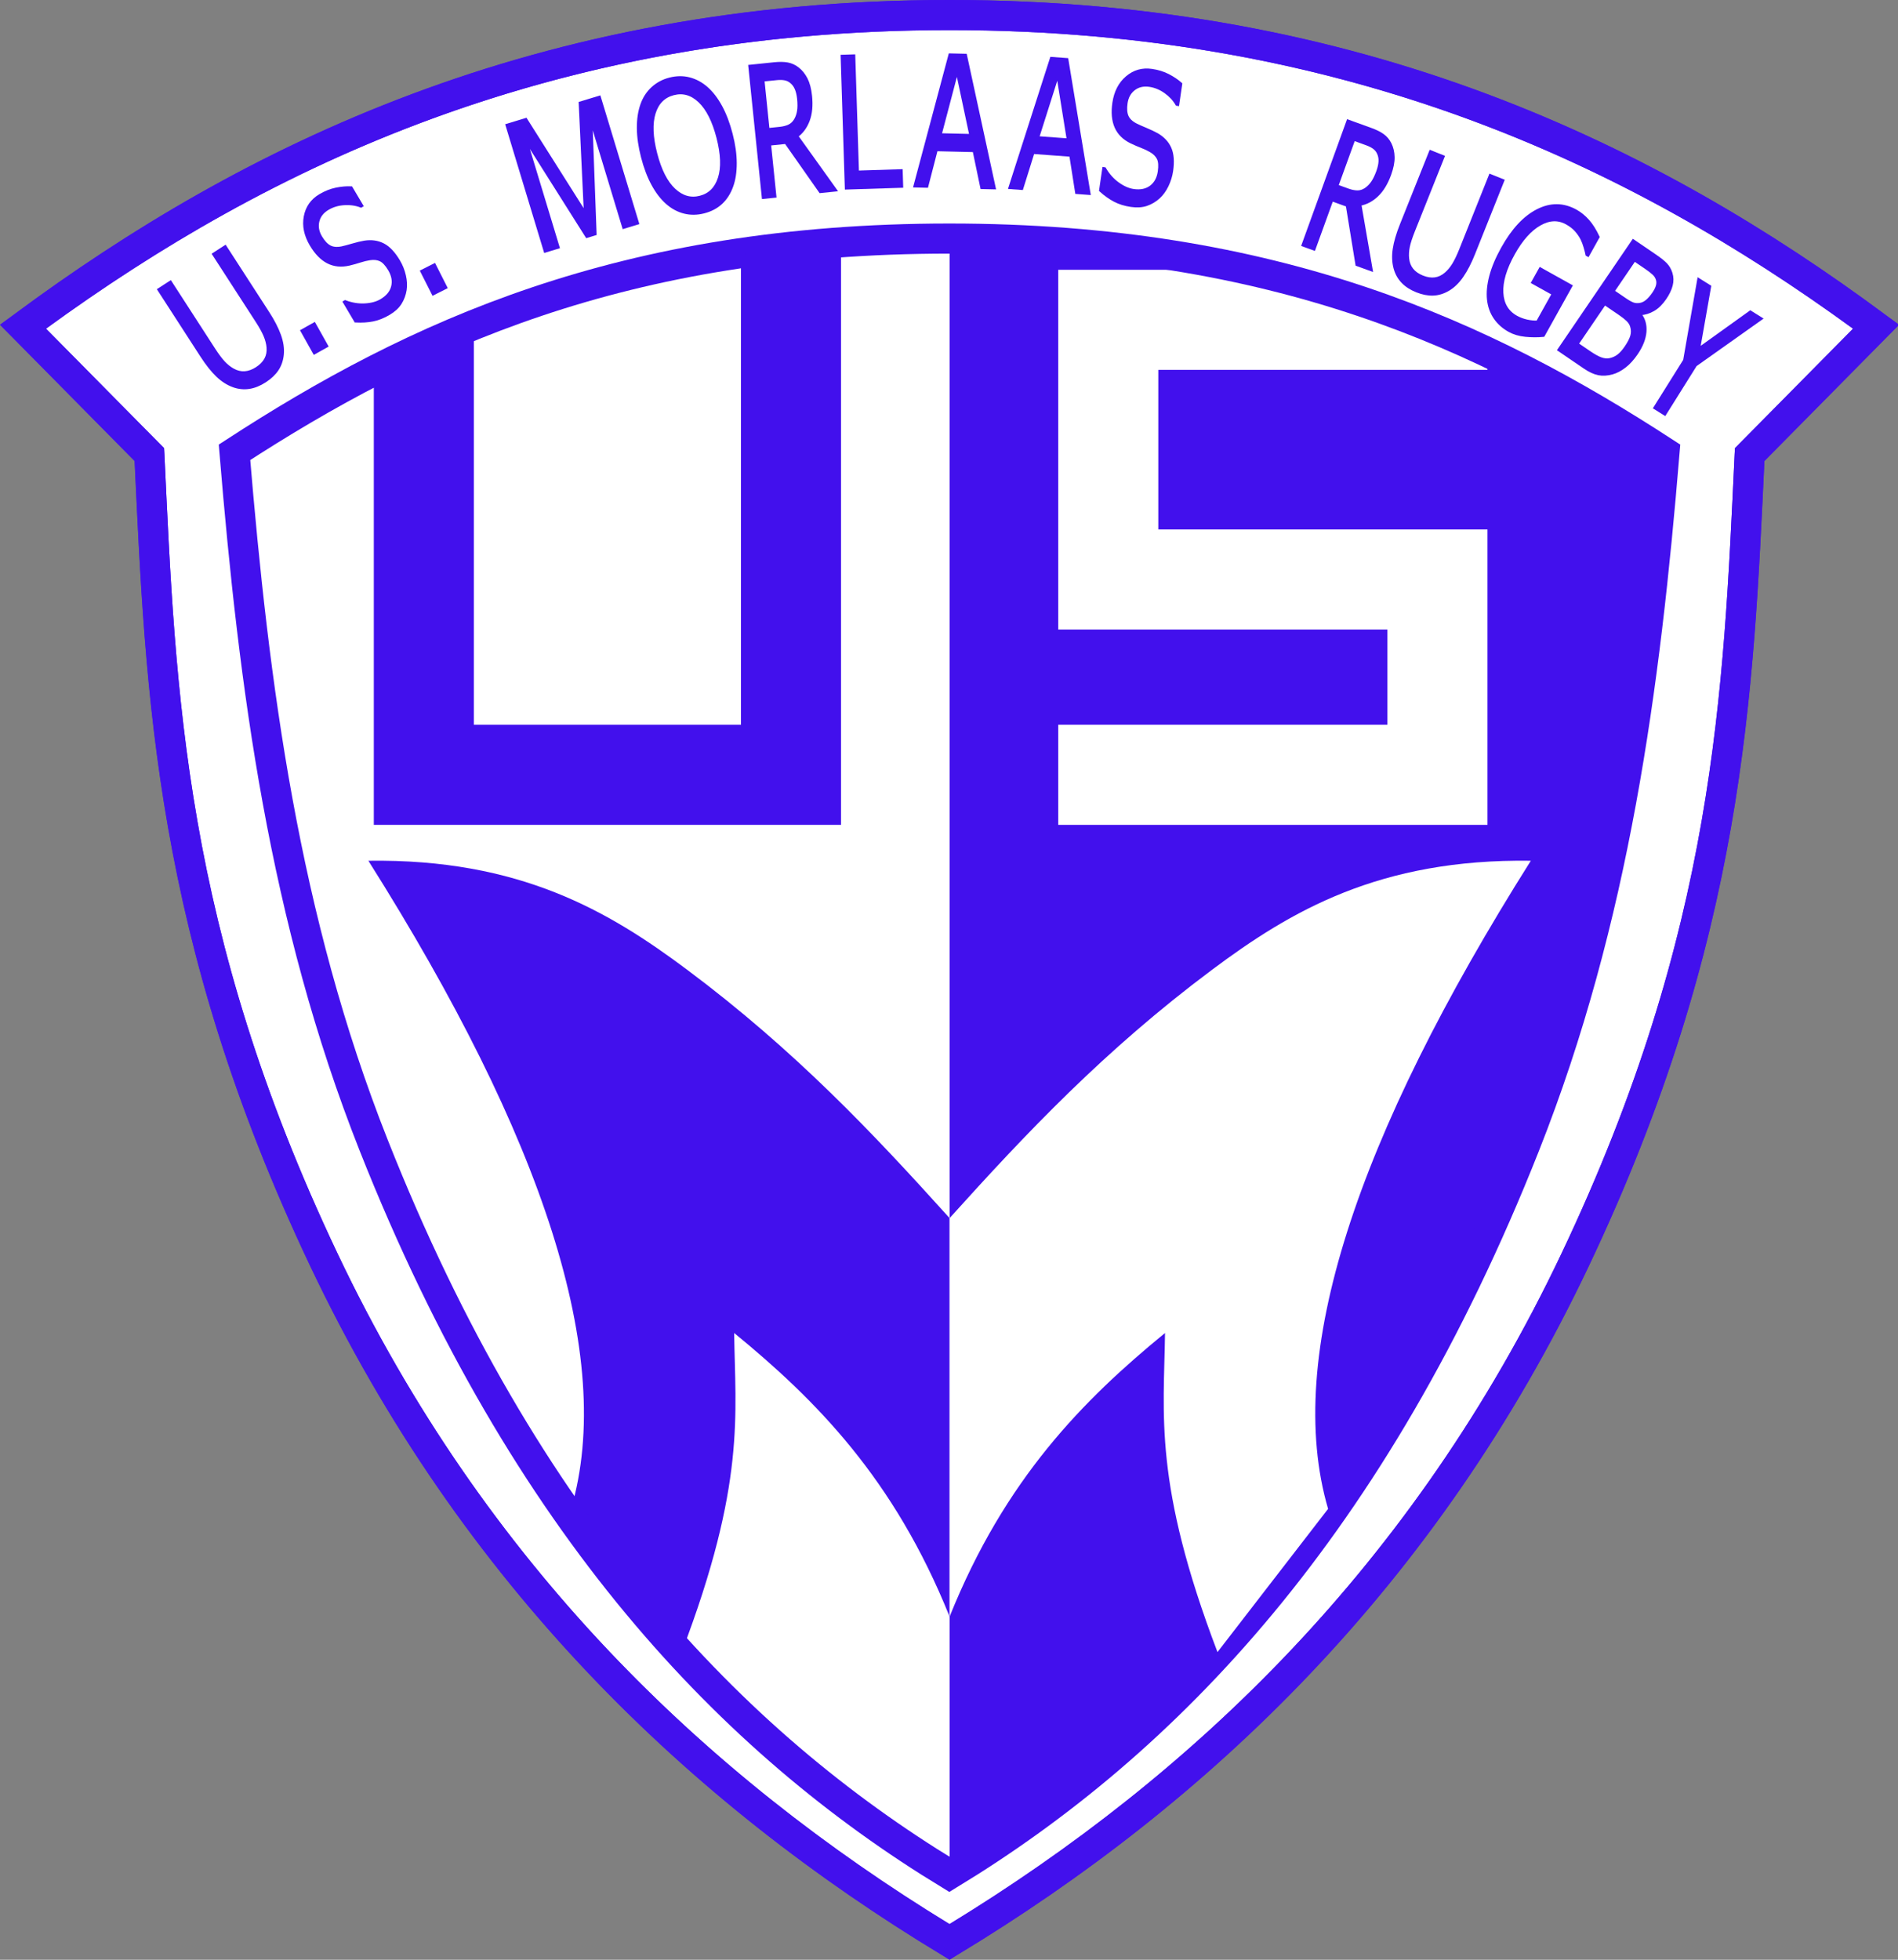 <?xml version="1.0" encoding="UTF-8"?>
<svg xmlns="http://www.w3.org/2000/svg" xmlns:xlink="http://www.w3.org/1999/xlink" width="620pt" height="640pt" viewBox="0 0 620 640" version="1.1">
<rect x="0" y="0" width="620" height="640" fill="#808080" stroke="none"/>
<g id="surface1">
<path style="fill-rule:nonzero;fill:rgb(100%,100%,100%);fill-opacity:1;stroke-width:98.31;stroke-linecap:butt;stroke-linejoin:miter;stroke:rgb(25.877%,6.273%,92.969%);stroke-opacity:1;stroke-miterlimit:4;" d="M 3101.68 6350.859 C 1763.711 6350.859 812.539 5879.844 74.961 5333.32 L 487.852 4915.508 C 524.883 4136.68 550.977 3354.18 1058.047 2285.703 C 1548.594 1252.188 2287.266 549.805 3101.68 57.773 C 3916.133 549.805 4654.805 1252.188 5145.312 2285.703 C 5652.422 3354.18 5678.477 4136.68 5715.508 4915.508 L 6128.438 5333.32 C 5390.859 5879.844 4439.688 6350.859 3101.68 6350.859 Z M 3101.68 6350.859 " transform="matrix(0.1,0,0,-0.1,0,640)"/>
<path style=" stroke:none;fill-rule:nonzero;fill:rgb(100%,100%,100%);fill-opacity:1;" d="M 75.641 148.234 L 80.102 188.879 L 107.402 336.238 L 158.5 450.711 L 212.66 532.145 L 262.285 581.434 L 310.195 610.41 L 310.195 77.484 L 229.531 83.273 L 145.586 108.742 Z M 75.641 148.234 "/>
<path style=" stroke:none;fill-rule:nonzero;fill:rgb(25.877%,6.273%,92.969%);fill-opacity:1;" d="M 545.922 148.234 L 542.77 188.879 L 512.988 336.238 L 461.895 450.711 L 407.734 532.145 L 358.105 581.434 L 310.195 610.41 L 310.195 77.484 L 390.859 83.273 L 474.805 108.742 Z M 545.922 148.234 "/>
<path style=" stroke:none;fill-rule:nonzero;fill:rgb(25.877%,6.273%,92.969%);fill-opacity:1;" d="M 310.195 397.809 C 285.168 370.043 259.676 343.027 224.543 316.758 C 198.824 297.527 169.844 280.422 120.332 281.094 C 177.406 371.559 201.117 443.043 186.562 492.758 L 222.688 539.535 C 243.691 484.414 240.168 461.988 239.824 435.324 C 266.473 457.148 292.105 482.91 310.195 527.957 Z M 310.195 397.809 "/>
<path style=" stroke:none;fill-rule:nonzero;fill:rgb(100%,100%,100%);fill-opacity:1;" d="M 345.684 88.109 L 345.684 205.59 L 453.211 205.59 L 453.211 236.684 L 345.684 236.684 L 345.684 269.371 L 485.898 269.371 L 485.898 172.902 L 378.371 172.902 L 378.371 120.797 L 485.898 120.797 L 485.898 112.434 L 417.086 88.109 Z M 345.684 88.109 "/>
<path style="fill:none;stroke-width:98.31;stroke-linecap:butt;stroke-linejoin:miter;stroke:rgb(25.877%,6.273%,92.969%);stroke-opacity:1;stroke-miterlimit:4;" d="M 3101.094 5620.898 C 2035.078 5620.898 1353.672 5305 766.016 4922.891 C 829.297 4159.727 927.227 3400.977 1220.898 2659.297 C 1715.312 1410.586 2395.234 708.438 3101.094 278.945 C 3806.914 708.438 4486.875 1410.586 4981.25 2659.297 C 5274.922 3400.977 5374.062 4159.727 5437.344 4922.891 C 4849.727 5305 4167.07 5620.898 3101.094 5620.898 Z M 3101.094 5620.898 " transform="matrix(0.1,0,0,-0.1,0,640)"/>
<path style=" stroke:none;fill-rule:nonzero;fill:rgb(100%,100%,100%);fill-opacity:1;" d="M 310.195 397.809 C 335.227 370.043 360.719 343.027 395.852 316.758 C 421.57 297.527 450.547 280.422 500.062 281.094 C 442.988 371.559 419.277 443.043 433.832 492.758 L 397.703 539.535 C 376.703 484.414 380.223 461.988 380.566 435.324 C 353.918 457.148 328.289 482.91 310.195 527.957 Z M 310.195 397.809 "/>
<path style=" stroke:none;fill-rule:nonzero;fill:rgb(25.877%,6.273%,92.969%);fill-opacity:1;" d="M 122.109 120.328 L 122.109 269.371 L 274.734 269.371 L 274.734 79.473 L 242.047 83.223 L 242.047 236.684 L 154.797 236.684 L 154.797 106.711 Z M 122.109 120.328 "/>
<path style="fill-rule:nonzero;fill:rgb(25.877%,6.273%,92.969%);fill-opacity:1;stroke-width:9.831;stroke-linecap:butt;stroke-linejoin:miter;stroke:rgb(25.877%,6.273%,92.969%);stroke-opacity:1;stroke-miterlimit:4;" d="M 875.273 5378.203 C 892.227 5352.031 904.727 5327.773 912.852 5305.391 C 920.977 5283.047 924.102 5262.07 922.227 5242.539 C 920.469 5223.984 914.883 5207.656 905.547 5193.594 C 896.211 5179.531 882.891 5166.875 865.586 5155.703 C 847.891 5144.258 830.586 5137.266 813.594 5134.766 C 796.562 5132.266 779.844 5133.906 763.359 5139.727 C 744.531 5146.367 726.836 5157.617 710.234 5173.438 C 693.633 5189.297 676.484 5210.859 658.828 5238.164 L 519.141 5454.102 L 556.641 5478.359 L 697.891 5260 C 710.547 5240.469 721.562 5225.703 730.977 5215.742 C 740.352 5205.781 750.508 5197.773 761.406 5191.758 C 773.75 5184.844 786.406 5181.836 799.375 5182.656 C 812.383 5183.477 825.547 5188.242 838.945 5196.875 C 852.422 5205.625 862.227 5215.703 868.32 5227.07 C 874.375 5238.438 876.797 5251.289 875.586 5265.625 C 874.531 5278.047 871.211 5290.859 865.625 5304.062 C 860.039 5317.305 851.523 5332.695 840.156 5350.312 L 698.086 5569.883 L 735.586 5594.141 Z M 875.273 5378.203 " transform="matrix(0.1,0,0,-0.1,0,640)"/>
<path style="fill-rule:nonzero;fill:rgb(25.877%,6.273%,92.969%);fill-opacity:1;stroke-width:9.831;stroke-linecap:butt;stroke-linejoin:miter;stroke:rgb(25.877%,6.273%,92.969%);stroke-opacity:1;stroke-miterlimit:4;" d="M 1066.914 5270.117 L 1026.875 5247.695 L 986.602 5319.609 L 1026.602 5342.031 Z M 1066.914 5270.117 " transform="matrix(0.1,0,0,-0.1,0,640)"/>
<path style="fill-rule:nonzero;fill:rgb(25.877%,6.273%,92.969%);fill-opacity:1;stroke-width:9.831;stroke-linecap:butt;stroke-linejoin:miter;stroke:rgb(25.877%,6.273%,92.969%);stroke-opacity:1;stroke-miterlimit:4;" d="M 1302.344 5546.836 C 1310.898 5532.383 1317.109 5516.797 1320.977 5500.078 C 1324.844 5483.32 1325.664 5467.656 1323.438 5453.125 C 1320.898 5437.305 1315.547 5422.93 1307.344 5410 C 1299.141 5397.07 1286.797 5385.742 1270.273 5375.977 C 1252.5 5365.469 1235.117 5358.516 1218.008 5355.117 C 1200.898 5351.719 1182.109 5350.586 1161.68 5351.68 L 1125.156 5413.398 L 1127.461 5414.766 C 1149.141 5406.562 1170.664 5403.047 1191.953 5404.219 C 1213.281 5405.391 1231.094 5410.234 1245.391 5418.711 C 1265.664 5430.703 1278.086 5445.781 1282.578 5463.906 C 1287.109 5482.031 1283.711 5500.625 1272.422 5519.727 C 1262.695 5536.133 1252.852 5546.68 1242.93 5551.289 C 1232.969 5555.938 1221.25 5557.188 1207.773 5555.039 C 1197.578 5553.477 1186.992 5550.898 1176.094 5547.383 C 1165.156 5543.828 1153.32 5540.508 1140.547 5537.422 C 1114.648 5531.484 1091.406 5533.828 1070.938 5544.453 C 1050.43 5555.078 1032.188 5573.906 1016.211 5600.938 C 997.852 5631.953 991.484 5662.539 997.188 5692.656 C 1002.852 5722.773 1019.062 5745.781 1045.82 5761.602 C 1063.125 5771.836 1080.469 5778.75 1097.852 5782.305 C 1115.234 5785.859 1131.641 5787.305 1147.07 5786.602 L 1181.523 5728.359 L 1179.219 5726.992 C 1162.773 5733.398 1144.609 5736.016 1124.688 5734.883 C 1104.766 5733.711 1086.836 5728.438 1070.859 5718.984 C 1053.32 5708.594 1042.5 5694.805 1038.359 5677.539 C 1034.18 5660.312 1037.227 5643.086 1047.422 5625.82 C 1056.562 5610.391 1066.367 5599.844 1076.875 5594.18 C 1087.383 5588.516 1100.664 5587.305 1116.719 5590.547 C 1125.156 5592.383 1136.836 5595.508 1151.797 5599.883 C 1166.758 5604.258 1179.805 5607.383 1190.898 5609.219 C 1213.516 5612.734 1233.789 5609.883 1251.797 5600.586 C 1269.805 5591.289 1286.641 5573.359 1302.344 5546.836 Z M 1302.344 5546.836 " transform="matrix(0.1,0,0,-0.1,0,640)"/>
<path style="fill-rule:nonzero;fill:rgb(25.877%,6.273%,92.969%);fill-opacity:1;stroke-width:9.831;stroke-linecap:butt;stroke-linejoin:miter;stroke:rgb(25.877%,6.273%,92.969%);stroke-opacity:1;stroke-miterlimit:4;" d="M 1456.055 5461.211 L 1415.078 5440.508 L 1377.891 5514.062 L 1418.867 5534.766 Z M 1456.055 5461.211 " transform="matrix(0.1,0,0,-0.1,0,640)"/>
<path style="fill-rule:nonzero;fill:rgb(25.877%,6.273%,92.969%);fill-opacity:1;stroke-width:9.831;stroke-linecap:butt;stroke-linejoin:miter;stroke:rgb(25.877%,6.273%,92.969%);stroke-opacity:1;stroke-miterlimit:4;" d="M 2082.422 5671.406 L 2037.383 5657.734 L 1930.039 6011.914 L 1943.906 5636.133 L 1917.07 5627.969 L 1715.625 5946.914 L 1823.008 5592.734 L 1780.938 5580 L 1656.328 5991.016 L 1717.695 6009.609 L 1912.305 5701.875 L 1895.273 6063.438 L 1957.812 6082.422 Z M 2082.422 5671.406 " transform="matrix(0.1,0,0,-0.1,0,640)"/>
<path style="fill-rule:nonzero;fill:rgb(25.877%,6.273%,92.969%);fill-opacity:1;stroke-width:9.831;stroke-linecap:butt;stroke-linejoin:miter;stroke:rgb(25.877%,6.273%,92.969%);stroke-opacity:1;stroke-miterlimit:4;" d="M 2307.656 6112.461 C 2325.156 6097.109 2340.781 6076.758 2354.531 6051.484 C 2368.242 6026.172 2379.531 5996.406 2388.398 5962.07 C 2397.227 5927.773 2401.68 5896.172 2401.758 5867.266 C 2401.836 5838.359 2398.008 5813.281 2390.234 5791.992 C 2382.227 5769.844 2370.703 5751.758 2355.625 5737.734 C 2340.547 5723.711 2321.797 5713.789 2299.297 5708.008 C 2277.383 5702.383 2256.211 5702.07 2235.781 5707.148 C 2215.352 5712.227 2196.445 5722.383 2179.141 5737.578 C 2161.797 5752.812 2146.289 5772.969 2132.617 5798.086 C 2118.945 5823.164 2107.656 5852.969 2098.75 5887.461 C 2090 5921.406 2085.508 5952.695 2085.273 5981.367 C 2085.039 6010.039 2088.867 6035.625 2096.758 6058.125 C 2104.336 6079.57 2116.016 6097.461 2131.719 6111.875 C 2147.422 6126.25 2166.055 6136.211 2187.539 6141.758 C 2209.883 6147.5 2231.211 6147.773 2251.523 6142.578 C 2271.875 6137.383 2290.547 6127.344 2307.656 6112.461 Z M 2345.234 5950.977 C 2331.289 6005.039 2311.484 6044.414 2285.781 6069.102 C 2260.039 6093.789 2231.484 6102.07 2200.078 6093.984 C 2168.398 6085.82 2147.305 6064.727 2136.758 6030.703 C 2126.25 5996.68 2127.969 5952.656 2141.914 5898.594 C 2155.977 5843.945 2175.977 5804.531 2201.875 5780.273 C 2227.773 5756.016 2256.211 5747.891 2287.188 5755.898 C 2318.203 5763.867 2339.141 5784.727 2350 5818.438 C 2360.898 5852.188 2359.297 5896.328 2345.234 5950.977 Z M 2345.234 5950.977 " transform="matrix(0.1,0,0,-0.1,0,640)"/>
<path style="fill-rule:nonzero;fill:rgb(25.877%,6.273%,92.969%);fill-opacity:1;stroke-width:9.831;stroke-linecap:butt;stroke-linejoin:miter;stroke:rgb(25.877%,6.273%,92.969%);stroke-opacity:1;stroke-miterlimit:4;" d="M 2728.711 5779.414 L 2679.648 5774.375 L 2567.031 5934.883 L 2513.711 5929.414 L 2531.211 5759.141 L 2493.398 5755.234 L 2449.375 6183.555 L 2529.023 6191.758 C 2546.211 6193.516 2560.703 6193.32 2572.539 6191.133 C 2584.336 6188.945 2595.273 6184.023 2605.312 6176.328 C 2616.641 6167.617 2625.977 6156.133 2633.281 6141.875 C 2640.586 6127.578 2645.43 6109.062 2647.773 6086.211 C 2650.938 6055.352 2648.438 6028.984 2640.273 6007.109 C 2632.109 5985.234 2619.531 5968.125 2602.5 5955.703 Z M 2608.672 6078.125 C 2607.383 6090.391 2604.844 6101.133 2601.016 6110.352 C 2597.148 6119.531 2591.602 6127.07 2584.297 6132.891 C 2578.242 6137.891 2571.367 6141.094 2563.633 6142.539 C 2555.898 6143.984 2546.914 6144.18 2536.719 6143.125 L 2492.227 6138.555 L 2508.828 5976.875 L 2547.031 5980.82 C 2559.023 5982.031 2569.297 5984.688 2577.891 5988.789 C 2586.484 5992.852 2593.438 5999.531 2598.789 6008.828 C 2603.711 6017.461 2606.992 6027.148 2608.633 6037.891 C 2610.312 6048.594 2610.312 6062.031 2608.672 6078.125 Z M 2608.672 6078.125 " transform="matrix(0.1,0,0,-0.1,0,640)"/>
<path style="fill-rule:nonzero;fill:rgb(25.877%,6.273%,92.969%);fill-opacity:1;stroke-width:9.831;stroke-linecap:butt;stroke-linejoin:miter;stroke:rgb(25.877%,6.273%,92.969%);stroke-opacity:1;stroke-miterlimit:4;" d="M 2945.391 5791.641 L 2764.609 5785.898 L 2750.977 6216.25 L 2788.945 6217.461 L 2800.977 5837.969 L 2943.789 5842.5 Z M 2945.391 5791.641 " transform="matrix(0.1,0,0,-0.1,0,640)"/>
<path style="fill-rule:nonzero;fill:rgb(25.877%,6.273%,92.969%);fill-opacity:1;stroke-width:9.831;stroke-linecap:butt;stroke-linejoin:miter;stroke:rgb(25.877%,6.273%,92.969%);stroke-opacity:1;stroke-miterlimit:4;" d="M 3247.656 5786.562 L 3207.148 5787.5 L 3181.992 5908.164 L 3058.359 5911.094 L 3027.5 5791.758 L 2988.906 5792.695 L 3103.125 6220.664 L 3153.828 6219.492 Z M 3171.445 5957.578 L 3126.328 6170.078 L 3071.016 5959.961 Z M 3171.445 5957.578 " transform="matrix(0.1,0,0,-0.1,0,640)"/>
<path style="fill-rule:nonzero;fill:rgb(25.877%,6.273%,92.969%);fill-opacity:1;stroke-width:9.831;stroke-linecap:butt;stroke-linejoin:miter;stroke:rgb(25.877%,6.273%,92.969%);stroke-opacity:1;stroke-miterlimit:4;" d="M 3557.305 5768.398 L 3516.914 5771.367 L 3497.773 5893.125 L 3374.453 5902.188 L 3337.695 5784.57 L 3299.18 5787.422 L 3434.57 6209.18 L 3485.117 6205.469 Z M 3489.688 5943.008 L 3455.234 6157.5 L 3389.531 5950.391 Z M 3489.688 5943.008 " transform="matrix(0.1,0,0,-0.1,0,640)"/>
<path style="fill-rule:nonzero;fill:rgb(25.877%,6.273%,92.969%);fill-opacity:1;stroke-width:9.831;stroke-linecap:butt;stroke-linejoin:miter;stroke:rgb(25.877%,6.273%,92.969%);stroke-opacity:1;stroke-miterlimit:4;" d="M 3827.227 5841.836 C 3824.805 5825.273 3819.844 5809.219 3812.344 5793.75 C 3804.844 5778.281 3795.664 5765.586 3784.766 5755.703 C 3772.852 5744.961 3759.648 5737.148 3745.195 5732.227 C 3730.703 5727.344 3713.945 5726.25 3694.922 5729.023 C 3674.531 5731.992 3656.641 5737.539 3641.172 5745.625 C 3625.742 5753.75 3610.43 5764.648 3595.195 5778.359 L 3605.547 5849.297 L 3608.203 5848.906 C 3619.922 5828.906 3634.414 5812.656 3651.758 5800.195 C 3669.102 5787.734 3685.977 5780.312 3702.461 5777.891 C 3725.742 5774.531 3744.844 5778.438 3759.766 5789.727 C 3774.648 5801.016 3783.711 5817.617 3786.914 5839.531 C 3789.648 5858.438 3788.633 5872.812 3783.789 5882.656 C 3778.945 5892.539 3770.625 5900.859 3758.789 5907.617 C 3749.844 5912.852 3740 5917.461 3729.297 5921.562 C 3718.555 5925.664 3707.266 5930.508 3695.43 5936.133 C 3671.523 5947.812 3654.922 5964.219 3645.625 5985.352 C 3636.367 6006.445 3633.984 6032.578 3638.516 6063.672 C 3643.711 6099.336 3657.969 6127.109 3681.328 6146.992 C 3704.648 6166.875 3731.719 6174.57 3762.5 6170.078 C 3782.383 6167.188 3800.195 6161.68 3815.977 6153.555 C 3831.719 6145.391 3845.391 6136.211 3856.953 6125.938 L 3847.188 6058.984 L 3844.531 6059.375 C 3835.781 6074.688 3823.281 6088.125 3807.07 6099.766 C 3790.82 6111.367 3773.516 6118.516 3755.156 6121.211 C 3735.039 6124.141 3717.93 6120.195 3703.867 6109.375 C 3689.805 6098.555 3681.328 6083.242 3678.438 6063.398 C 3675.859 6045.664 3676.875 6031.289 3681.484 6020.312 C 3686.094 6009.297 3695.664 6000 3710.234 5992.461 C 3717.93 5988.594 3728.984 5983.672 3743.398 5977.695 C 3757.773 5971.68 3769.883 5965.938 3779.688 5960.43 C 3799.492 5948.945 3813.477 5933.945 3821.641 5915.43 C 3829.805 5896.914 3831.68 5872.383 3827.227 5841.875 Z M 3827.227 5841.836 " transform="matrix(0.1,0,0,-0.1,0,640)"/>
<path style="fill-rule:nonzero;fill:rgb(25.877%,6.273%,92.969%);fill-opacity:1;stroke-width:9.831;stroke-linecap:butt;stroke-linejoin:miter;stroke:rgb(25.877%,6.273%,92.969%);stroke-opacity:1;stroke-miterlimit:4;" d="M 4479.023 5519.18 L 4432.617 5535.977 L 4401.055 5729.492 L 4350.664 5747.734 L 4292.383 5586.797 L 4256.602 5599.766 L 4403.32 6004.57 L 4478.594 5977.305 C 4494.844 5971.406 4507.812 5964.922 4517.461 5957.812 C 4527.148 5950.742 4534.844 5941.523 4540.586 5930.234 C 4546.953 5917.461 4550.352 5903.047 4550.742 5887.031 C 4551.133 5871.016 4547.422 5852.188 4539.609 5830.625 C 4529.023 5801.445 4515.312 5778.789 4498.438 5762.656 C 4481.562 5746.523 4462.773 5736.562 4442.07 5732.773 Z M 4500.859 5840.352 C 4505.039 5851.953 4507.422 5862.734 4507.969 5872.695 C 4508.516 5882.656 4506.758 5891.836 4502.734 5900.273 C 4499.492 5907.383 4494.688 5913.281 4488.32 5917.93 C 4481.992 5922.617 4473.984 5926.68 4464.375 5930.156 L 4422.305 5945.391 L 4366.953 5792.617 L 4403.047 5779.531 C 4414.375 5775.43 4424.766 5773.359 4434.258 5773.281 C 4443.789 5773.203 4452.969 5776.211 4461.836 5782.227 C 4470 5787.891 4477.148 5795.156 4483.32 5804.102 C 4489.492 5813.047 4495.352 5825.117 4500.859 5840.352 Z M 4500.859 5840.352 " transform="matrix(0.1,0,0,-0.1,0,640)"/>
<path style="fill-rule:nonzero;fill:rgb(25.877%,6.273%,92.969%);fill-opacity:1;stroke-width:9.831;stroke-linecap:butt;stroke-linejoin:miter;stroke:rgb(25.877%,6.273%,92.969%);stroke-opacity:1;stroke-miterlimit:4;" d="M 4813.594 5571.445 C 4802.031 5542.461 4789.531 5518.203 4776.016 5498.633 C 4762.539 5479.023 4747.344 5464.336 4730.469 5454.492 C 4714.453 5445.117 4698.125 5440.156 4681.445 5439.57 C 4664.766 5438.984 4646.992 5442.461 4628.125 5450 C 4608.867 5457.695 4593.359 5467.734 4581.719 5480.039 C 4570.039 5492.383 4561.875 5506.914 4557.227 5523.711 C 4551.953 5542.812 4550.977 5563.711 4554.375 5586.406 C 4557.773 5609.062 4565.508 5635.508 4577.578 5665.742 L 4673.008 5904.57 L 4713.906 5888.242 L 4617.422 5646.719 C 4608.75 5625.078 4603.086 5607.578 4600.352 5594.141 C 4597.617 5580.742 4596.914 5567.852 4598.203 5555.508 C 4599.609 5541.484 4604.336 5529.453 4612.383 5519.375 C 4620.43 5509.336 4631.758 5501.406 4646.328 5495.586 C 4661.055 5489.688 4674.766 5487.578 4687.383 5489.258 C 4700.039 5490.938 4711.836 5496.445 4722.734 5505.781 C 4732.148 5513.828 4740.625 5523.945 4748.164 5536.172 C 4755.703 5548.398 4763.32 5564.258 4771.133 5583.75 L 4868.164 5826.641 L 4909.062 5810.273 Z M 4813.594 5571.445 " transform="matrix(0.1,0,0,-0.1,0,640)"/>
<path style="fill-rule:nonzero;fill:rgb(25.877%,6.273%,92.969%);fill-opacity:1;stroke-width:9.831;stroke-linecap:butt;stroke-linejoin:miter;stroke:rgb(25.877%,6.273%,92.969%);stroke-opacity:1;stroke-miterlimit:4;" d="M 5041.367 5304.688 C 5022.461 5302.852 5003.008 5302.969 4982.93 5304.961 C 4962.891 5306.992 4945.312 5312.188 4930.195 5320.625 C 4910.742 5331.445 4895.156 5345.43 4883.477 5362.539 C 4871.758 5379.648 4864.688 5399.492 4862.305 5421.992 C 4859.883 5444.766 4862.383 5470.117 4869.766 5498.125 C 4877.148 5526.133 4890 5556.523 4908.281 5589.375 C 4941.797 5649.492 4979.883 5690.43 5022.578 5712.227 C 5065.273 5734.023 5106.953 5733.555 5147.656 5710.898 C 5161.875 5702.969 5174.961 5692.344 5186.914 5678.945 C 5198.867 5665.547 5209.961 5647.93 5220.234 5626.094 L 5187.148 5566.758 L 5184.141 5568.438 C 5182.93 5574.414 5180.82 5582.5 5177.891 5592.734 C 5174.961 5603.008 5171.523 5612.07 5167.578 5620 C 5162.773 5629.531 5156.445 5638.75 5148.594 5647.656 C 5140.742 5656.562 5130.586 5664.453 5118.164 5671.367 C 5090.234 5686.953 5060.586 5685.742 5029.258 5667.773 C 4997.93 5649.844 4969.414 5617.773 4943.711 5571.641 C 4916.562 5522.969 4903.984 5480.391 4905.938 5443.867 C 4907.852 5407.383 4923.477 5380.977 4952.773 5364.648 C 4963.516 5358.672 4975.117 5354.297 4987.578 5351.562 C 5000.039 5348.789 5011.68 5347.695 5022.578 5348.281 L 5073.945 5440.469 L 5006.992 5477.773 L 5031.484 5521.719 L 5131.289 5466.094 Z M 5041.367 5304.688 " transform="matrix(0.1,0,0,-0.1,0,640)"/>
<path style="fill-rule:nonzero;fill:rgb(25.877%,6.273%,92.969%);fill-opacity:1;stroke-width:9.831;stroke-linecap:butt;stroke-linejoin:miter;stroke:rgb(25.877%,6.273%,92.969%);stroke-opacity:1;stroke-miterlimit:4;" d="M 5345.43 5245.586 C 5333.398 5227.93 5320.508 5213.828 5306.875 5203.281 C 5293.203 5192.773 5279.609 5185.703 5266.133 5182.07 C 5250.078 5177.617 5235.234 5176.758 5221.562 5179.531 C 5207.891 5182.344 5192.852 5189.297 5176.445 5200.469 L 5092.656 5257.578 L 5335.117 5613.398 L 5405.117 5565.703 C 5422.344 5553.945 5434.609 5544.219 5441.875 5536.445 C 5449.141 5528.711 5454.609 5519.141 5458.32 5507.734 C 5462.344 5495 5462.617 5481.914 5459.219 5468.477 C 5455.781 5455.039 5448.984 5440.859 5438.789 5425.898 C 5427.266 5408.984 5414.609 5396.562 5400.82 5388.594 C 5387.031 5380.625 5372.93 5376.289 5358.516 5375.586 L 5357.188 5373.672 C 5369.805 5357.852 5375.195 5338.75 5373.398 5316.289 C 5371.562 5293.867 5362.266 5270.273 5345.43 5245.586 Z M 5401.875 5441.953 C 5407.734 5450.547 5411.719 5458.438 5413.828 5465.625 C 5415.938 5472.812 5416.133 5479.688 5414.375 5486.25 C 5412.344 5493.945 5408.125 5500.703 5401.758 5506.562 C 5395.391 5512.461 5386.953 5518.945 5376.484 5526.094 L 5339.023 5551.602 L 5269.023 5448.828 L 5309.609 5421.172 C 5319.453 5414.453 5327.812 5409.883 5334.648 5407.422 C 5341.523 5404.961 5349.062 5404.453 5357.266 5405.859 C 5365.508 5407.227 5373.242 5411.016 5380.43 5417.188 C 5387.656 5423.32 5394.805 5431.602 5401.875 5441.953 Z M 5311.445 5265.938 C 5321.211 5280.312 5327.539 5292.656 5330.43 5303.047 C 5333.359 5313.438 5333.047 5324.141 5329.57 5335.156 C 5327.188 5342.578 5322.773 5349.375 5316.367 5355.508 C 5309.922 5361.641 5301.523 5368.242 5291.172 5375.312 L 5241.797 5408.945 L 5151.602 5276.562 L 5193.164 5248.203 C 5206.914 5238.828 5218.906 5232.227 5229.18 5228.398 C 5239.414 5224.57 5249.297 5223.633 5258.789 5225.547 C 5268.945 5227.695 5278.125 5231.836 5286.328 5237.93 C 5294.492 5244.023 5302.852 5253.359 5311.445 5265.938 Z M 5311.445 5265.938 " transform="matrix(0.1,0,0,-0.1,0,640)"/>
<path style="fill-rule:nonzero;fill:rgb(25.877%,6.273%,92.969%);fill-opacity:1;stroke-width:9.831;stroke-linecap:butt;stroke-linejoin:miter;stroke:rgb(25.877%,6.273%,92.969%);stroke-opacity:1;stroke-miterlimit:4;" d="M 5752.07 5359.375 L 5538.438 5207.93 L 5438.203 5047.93 L 5405.977 5068.125 L 5503.008 5222.969 L 5549.023 5486.602 L 5584.648 5464.297 L 5548.594 5259.609 L 5717.734 5380.898 Z M 5752.07 5359.375 " transform="matrix(0.1,0,0,-0.1,0,640)"/>
<path style=" stroke:none;fill-rule:nonzero;fill:rgb(25.877%,6.273%,92.969%);fill-opacity:1;" d="M 310.168 0 C 175.219 0 78.844 47.684 4.547 102.734 L 0 106.051 L 4.055 110.109 L 43.992 150.539 C 47.652 227.793 50.703 306.73 101.383 413.52 C 150.883 517.816 225.5 588.809 307.59 638.402 L 310.168 640 L 312.75 638.402 C 394.84 588.809 469.453 517.816 518.957 413.52 C 569.637 306.73 572.684 227.793 576.344 150.539 L 616.281 110.109 L 620.34 106.051 L 615.793 102.734 C 541.496 47.684 445.121 0 310.168 0 Z M 310.168 9.832 C 440.156 9.832 532.777 54.555 605.344 107.402 L 568.109 145.008 L 566.758 146.359 L 566.637 148.203 C 562.93 226.133 560.445 303.277 510.109 409.34 C 462.035 510.633 389.918 579.598 310.168 628.324 C 230.418 579.598 158.305 510.633 110.23 409.34 C 59.891 303.277 57.406 226.133 53.703 148.203 L 53.578 146.359 L 52.227 145.008 L 14.992 107.402 C 87.562 54.555 180.184 9.832 310.168 9.832 Z M 310.168 9.832 "/>
</g>
</svg>
